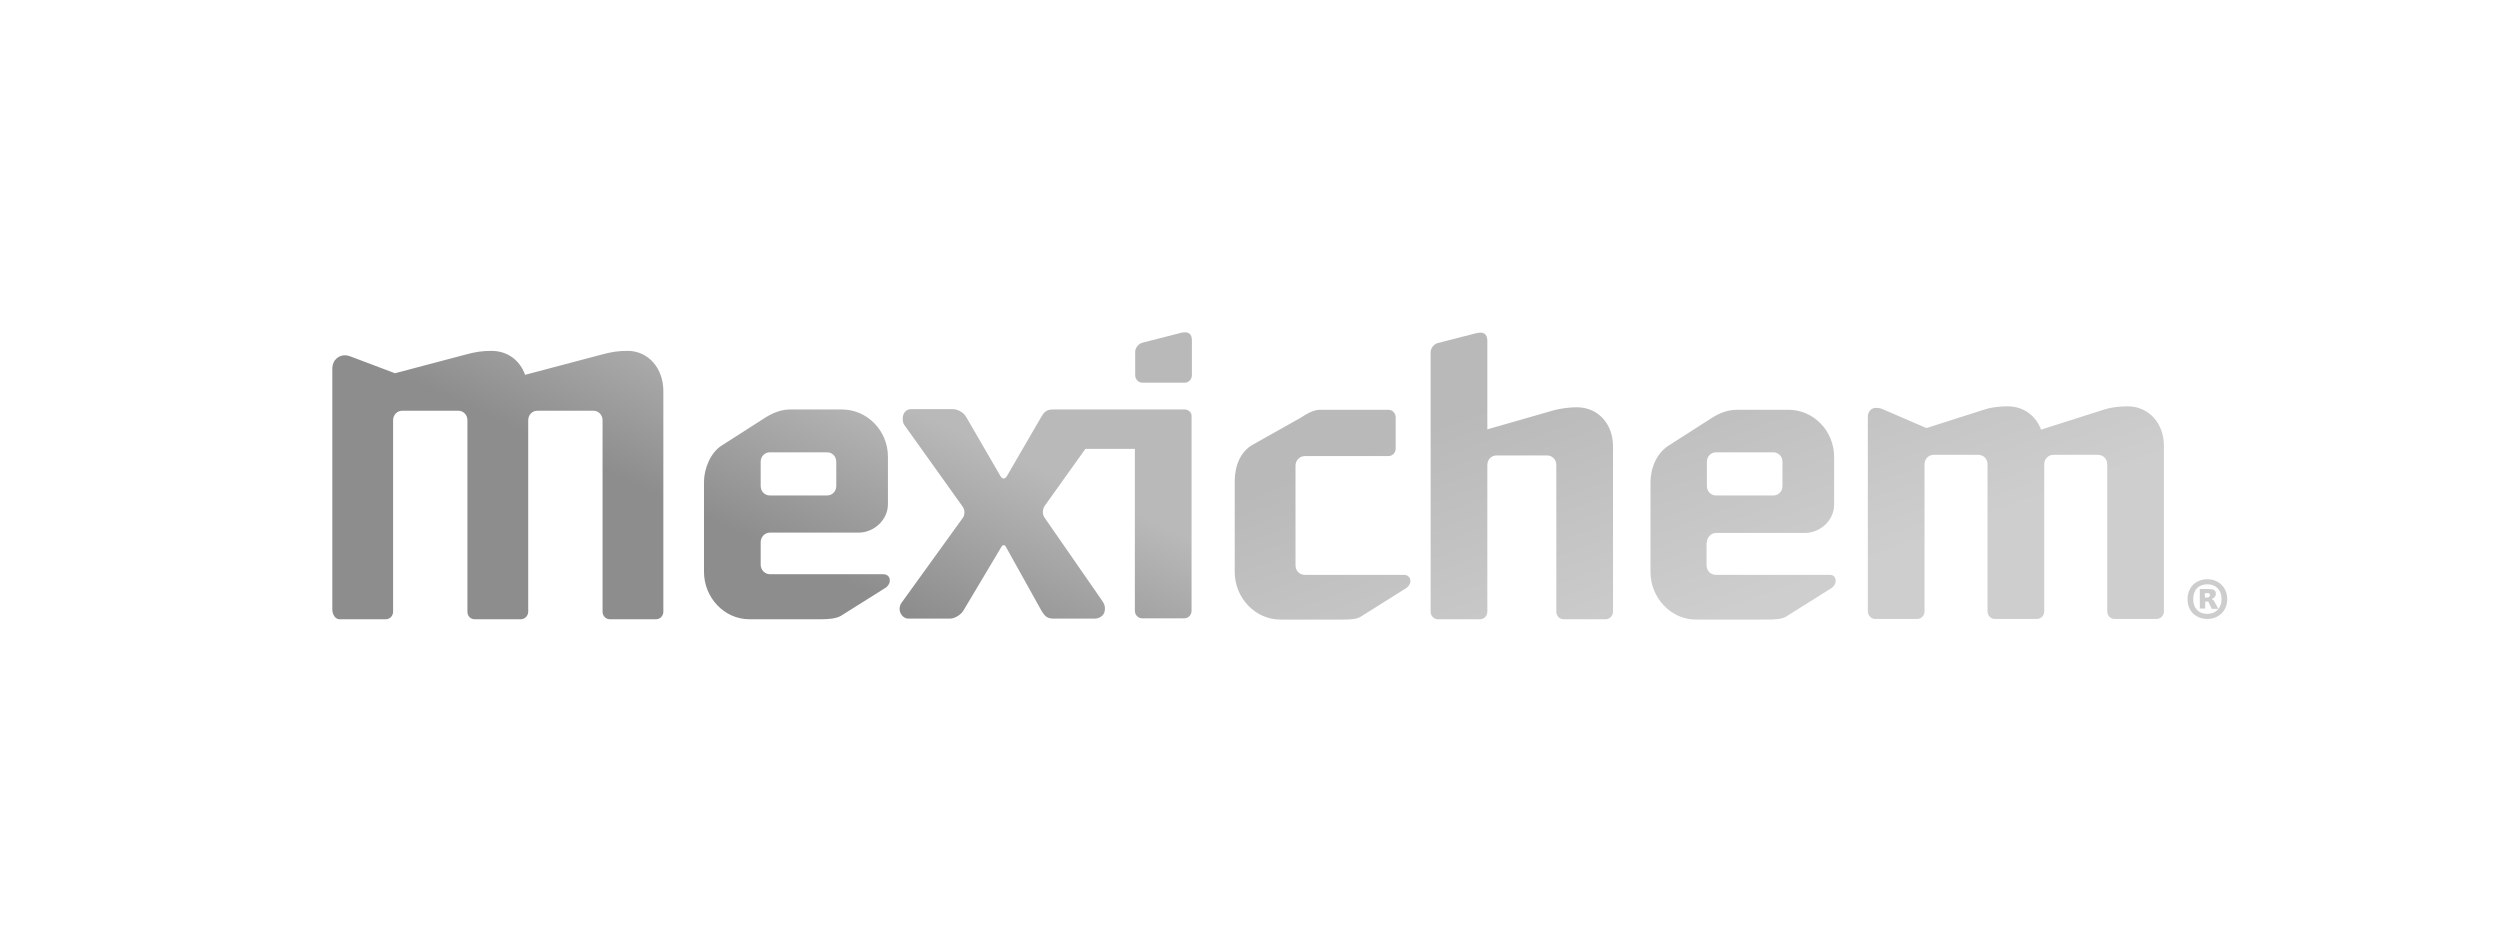 <?xml version="1.0" encoding="utf-8"?>
<!-- Generator: Adobe Illustrator 21.1.0, SVG Export Plug-In . SVG Version: 6.00 Build 0)  -->
<svg version="1.1" id="Layer_1" xmlns="http://www.w3.org/2000/svg" xmlns:xlink="http://www.w3.org/1999/xlink" x="0px" y="0px"
	 viewBox="0 0 793.7 302" style="enable-background:new 0 0 793.7 302;" xml:space="preserve">
<style type="text/css">
	.Arched_x0020_Green{fill:url(#SVGID_1_);stroke:#FFFFFF;stroke-width:0.25;stroke-miterlimit:1;}
	.st0{fill-rule:evenodd;clip-rule:evenodd;fill:url(#SVGID_2_);}
	.st1{fill:url(#SVGID_3_);}
	.st2{fill:#CDCDCD;}
</style>
<linearGradient id="SVGID_1_" gradientUnits="userSpaceOnUse" x1="0.257" y1="487.273" x2="0.964" y2="486.566">
	<stop  offset="0" style="stop-color:#64A13C"/>
	<stop  offset="0.983" style="stop-color:#283918"/>
</linearGradient>
<g>
	<g>
		<g>
			<g>
				<g>
					<linearGradient id="SVGID_2_" gradientUnits="userSpaceOnUse" x1="512.826" y1="88.312" x2="567.775" y2="239.281">
						<stop  offset="0.15" style="stop-color:#B9B9B9"/>
						<stop  offset="0.7" style="stop-color:#CECECE"/>
					</linearGradient>
					<path class="st0" d="M472.2,136.3l21.3-6.1c1.9-0.5,4.7-0.9,7.1-0.9c6.7,0,11.5,5.2,11.5,12.4v52.5c0,1.3-1.1,2.4-2.3,2.4
						h-13.4c-1.3,0-2.3-1.1-2.3-2.4v-46.6c0-1.7-1.3-3-2.9-3h-16.1c-1.6,0-2.9,1.3-2.9,3v46.6c0,1.3-1,2.4-2.3,2.4h-13.4
						c-1.3,0-2.3-1.1-2.3-2.4l0-82.4c0-1.3,1.1-2.6,2.3-2.9l12.1-3.1c0.5-0.1,0.9-0.2,1.4-0.2c1.6,0,2.2,1.1,2.2,2.6V136.3z
						 M541.9,172.2c0-1.6,1.3-3,2.9-3h28.2c4.9,0,9.3-4,9.3-9v-15.1c0-8.3-6.5-15-14.5-15h-16.4c-2.8,0-5.4,1-7.8,2.5l-13.9,8.9
						c-3.7,2.4-5.7,7-5.7,11.6v28.5c0,8.2,6.5,15.1,14.4,15.1H561c2.4,0,4.9-0.1,6.3-1.1l14-8.8c1-0.6,1.5-1.6,1.5-2.3
						c0-1.3-0.7-2-1.9-2h-36.2c-1.6,0-2.9-1.3-2.9-3V172.2z M541.9,146.6c0-1.7,1.3-3,2.9-3h18.2c1.6,0,2.9,1.3,2.9,3v7.7
						c0,1.7-1.3,3-2.9,3h-18.2c-1.6,0-2.9-1.3-2.9-3V146.6z M412.8,132.7l-15.1,8.5c-3.9,2.2-5.7,6.7-5.7,11.6v28.8
						c0,8.2,6.5,15.1,14.5,15.1h20c2.4,0,4.4-0.1,5.8-1.1l14-8.8c1.4-0.9,1.6-2.1,1.4-2.9c-0.2-0.8-1-1.4-1.9-1.4h-31.6
						c-1.6,0-2.9-1.3-2.9-3v-31.7c0-1.6,1.3-3,2.9-3h26.6c1.3,0,2.3-1.1,2.3-2.4v-9.9c0-1.3-1-2.4-2.3-2.4h-21.6
						C416.9,130,414.6,131.6,412.8,132.7z M687,141.5c0-7.2-4.9-12.5-11.5-12.5c-2.3,0-5.2,0.3-7.1,0.9l-20.4,6.5
						c-1.7-4.5-5.6-7.4-10.6-7.4c-2.3,0-5.2,0.3-7,0.9l-18.8,6l-13.9-6c-0.7-0.3-1.3-0.4-2.2-0.4c-1.3,0-2.5,1.1-2.5,2.8v61.8
						c0,1.3,1.1,2.4,2.3,2.4h13.4c1.3,0,2.3-1.1,2.3-2.4v-46.7c0-1.7,1.3-3,2.9-3h14.2c1.6,0,2.9,1.3,2.9,3v46.7
						c0,1.3,1,2.4,2.3,2.4h13.4c1.3,0,2.3-1.1,2.3-2.4v-46.7c0-1.7,1.3-3,2.9-3h14.2c1.6,0,2.9,1.3,2.9,3v46.7c0,1.3,1,2.4,2.3,2.4
						h13.4c1.3,0,2.3-1.1,2.3-2.4V141.5z"/>
					<linearGradient id="SVGID_3_" gradientUnits="userSpaceOnUse" x1="202.077" y1="240.77" x2="285.1" y2="62.727">
						<stop  offset="0.4" style="stop-color:#8D8D8D"/>
						<stop  offset="0.7" style="stop-color:#B9B9B9"/>
					</linearGradient>
					<path class="st1" d="M210.6,124.1l0,70.1c0,1.3-1,2.4-2.3,2.4h-14.7c-1.3,0-2.3-1.1-2.3-2.4v-60.8c0-1.7-1.3-3-2.9-3h-17.8
						c-1.6,0-2.9,1.3-2.9,3v60.8c0,1.3-1.1,2.4-2.3,2.4h-14.7c-1.3,0-2.3-1-2.3-2.4v-60.8c0-1.7-1.3-3-2.9-3h-17.8
						c-1.6,0-2.9,1.3-2.9,3v60.8c0,1.3-1,2.4-2.3,2.4h-14.7c-1.3,0-2.3-1.4-2.3-3.2v-76.2c0-3.2,2.3-4.4,3.9-4.4
						c0.8,0,1.2,0.1,2.5,0.6l13.5,5.1l22.3-5.9c3.3-0.9,5.3-1.2,8.4-1.2c5,0,9,3,10.6,7.6v0l24.2-6.4c3.3-0.9,5.3-1.2,8.4-1.2
						C205.8,111.4,210.6,116.9,210.6,124.1z M376.1,130h-2.6h-10.8h-15.4h-7.6h-5c-2,0-2.9,0.2-4.2,2.5l-10.8,18.6
						c-0.6,1.1-1.5,1.1-2.1,0l-10.9-18.8c-0.8-1.4-2.7-2.4-4.2-2.4h-13.3c-1.3,0-2.6,1-2.6,3c0,0.9,0.2,1.6,0.5,2l18.5,25.9
						c0.4,0.6,0.6,1.2,0.6,1.8c0,0.7-0.2,1.3-0.3,1.5l-19.7,27.3c-0.3,0.4-0.6,1.1-0.6,1.9c0,1.7,1.4,3.1,2.7,3.1h13.3
						c1.4,0,3.4-1.1,4.3-2.6l12.1-20.3c0.3-0.5,1-0.6,1.3,0l11.3,20.3c1.4,2.4,2.3,2.6,4.3,2.6h12.6c1.6,0,3.3-1,3.3-3.1
						c0-1.1-0.2-1.6-1.1-2.9l-18.1-26.1c-0.4-0.6-0.5-1.2-0.5-1.8c0-0.6,0.2-1.3,0.5-1.8l13-18.2h15.7v51.4c0,1.3,1,2.4,2.3,2.4
						h13.4c1.3,0,2.3-1.1,2.3-2.4v-61.8C378.4,131.1,377.4,130,376.1,130z M374.8,105.7l-12.1,3.1c-1.2,0.3-2.3,1.6-2.3,2.9v7.4
						c0,1.3,1,2.4,2.3,2.4h13.4c1.3,0,2.3-1.1,2.3-2.4v-11.1C378.4,106.2,377.5,105,374.8,105.7z M282.5,184.4
						c0,0.7-0.5,1.7-1.5,2.3l-14,8.8c-1.5,0.9-3.9,1.1-6.4,1.1h-22.7c-7.9,0-14.4-6.8-14.4-15.1c0,0,0-24.2,0-28.5
						c0-4.2,2.1-9.4,5.7-11.6c3.6-2.3,13.9-8.9,13.9-8.9c2.4-1.5,5-2.5,7.8-2.5h16.4c8,0,14.6,6.7,14.6,15v15.1c0,5-4.5,9-9.3,9
						h-28.2c-1.6,0-2.9,1.4-2.9,3v7.2c0,1.6,1.3,3,2.9,3h36.1C281.8,182.4,282.5,183.1,282.5,184.4z M241.5,154.3c0,1.7,1.3,3,2.9,3
						h18.2c1.6,0,2.9-1.3,2.9-3v-7.7c0-1.7-1.3-3-2.9-3h-18.2c-1.6,0-2.9,1.3-2.9,3V154.3z"/>
				</g>
			</g>
		</g>
		<path class="st2" d="M702.9,190.8c-0.1-0.3-0.4-0.4-0.6-0.5v-0.2c0,0,1.2-0.4,1.2-1.6c0-1.1-0.7-1.5-2.3-1.5h-2.8v6.2h1.7V191h1
			l1.1,2.3h2.1L702.9,190.8z M700.7,189.7H700v-1.4h0.9c0.5,0,0.7,0.1,0.7,0.6C701.6,189.4,701.3,189.7,700.7,189.7z"/>
		<path class="st2" d="M700.8,183.9c-3.5,0-6.3,2.4-6.3,6.3c0,4,2.8,6.3,6.3,6.3c3.5,0,6.3-2.5,6.3-6.3
			C707.1,186.4,704.3,183.9,700.8,183.9z M700.8,194.9c-2.7,0-4.5-1.7-4.5-4.7c0-3,1.8-4.7,4.5-4.7c2.7,0,4.5,1.8,4.5,4.7
			C705.3,193.1,703.4,194.9,700.8,194.9z"/>
	</g>
</g>
</svg>
